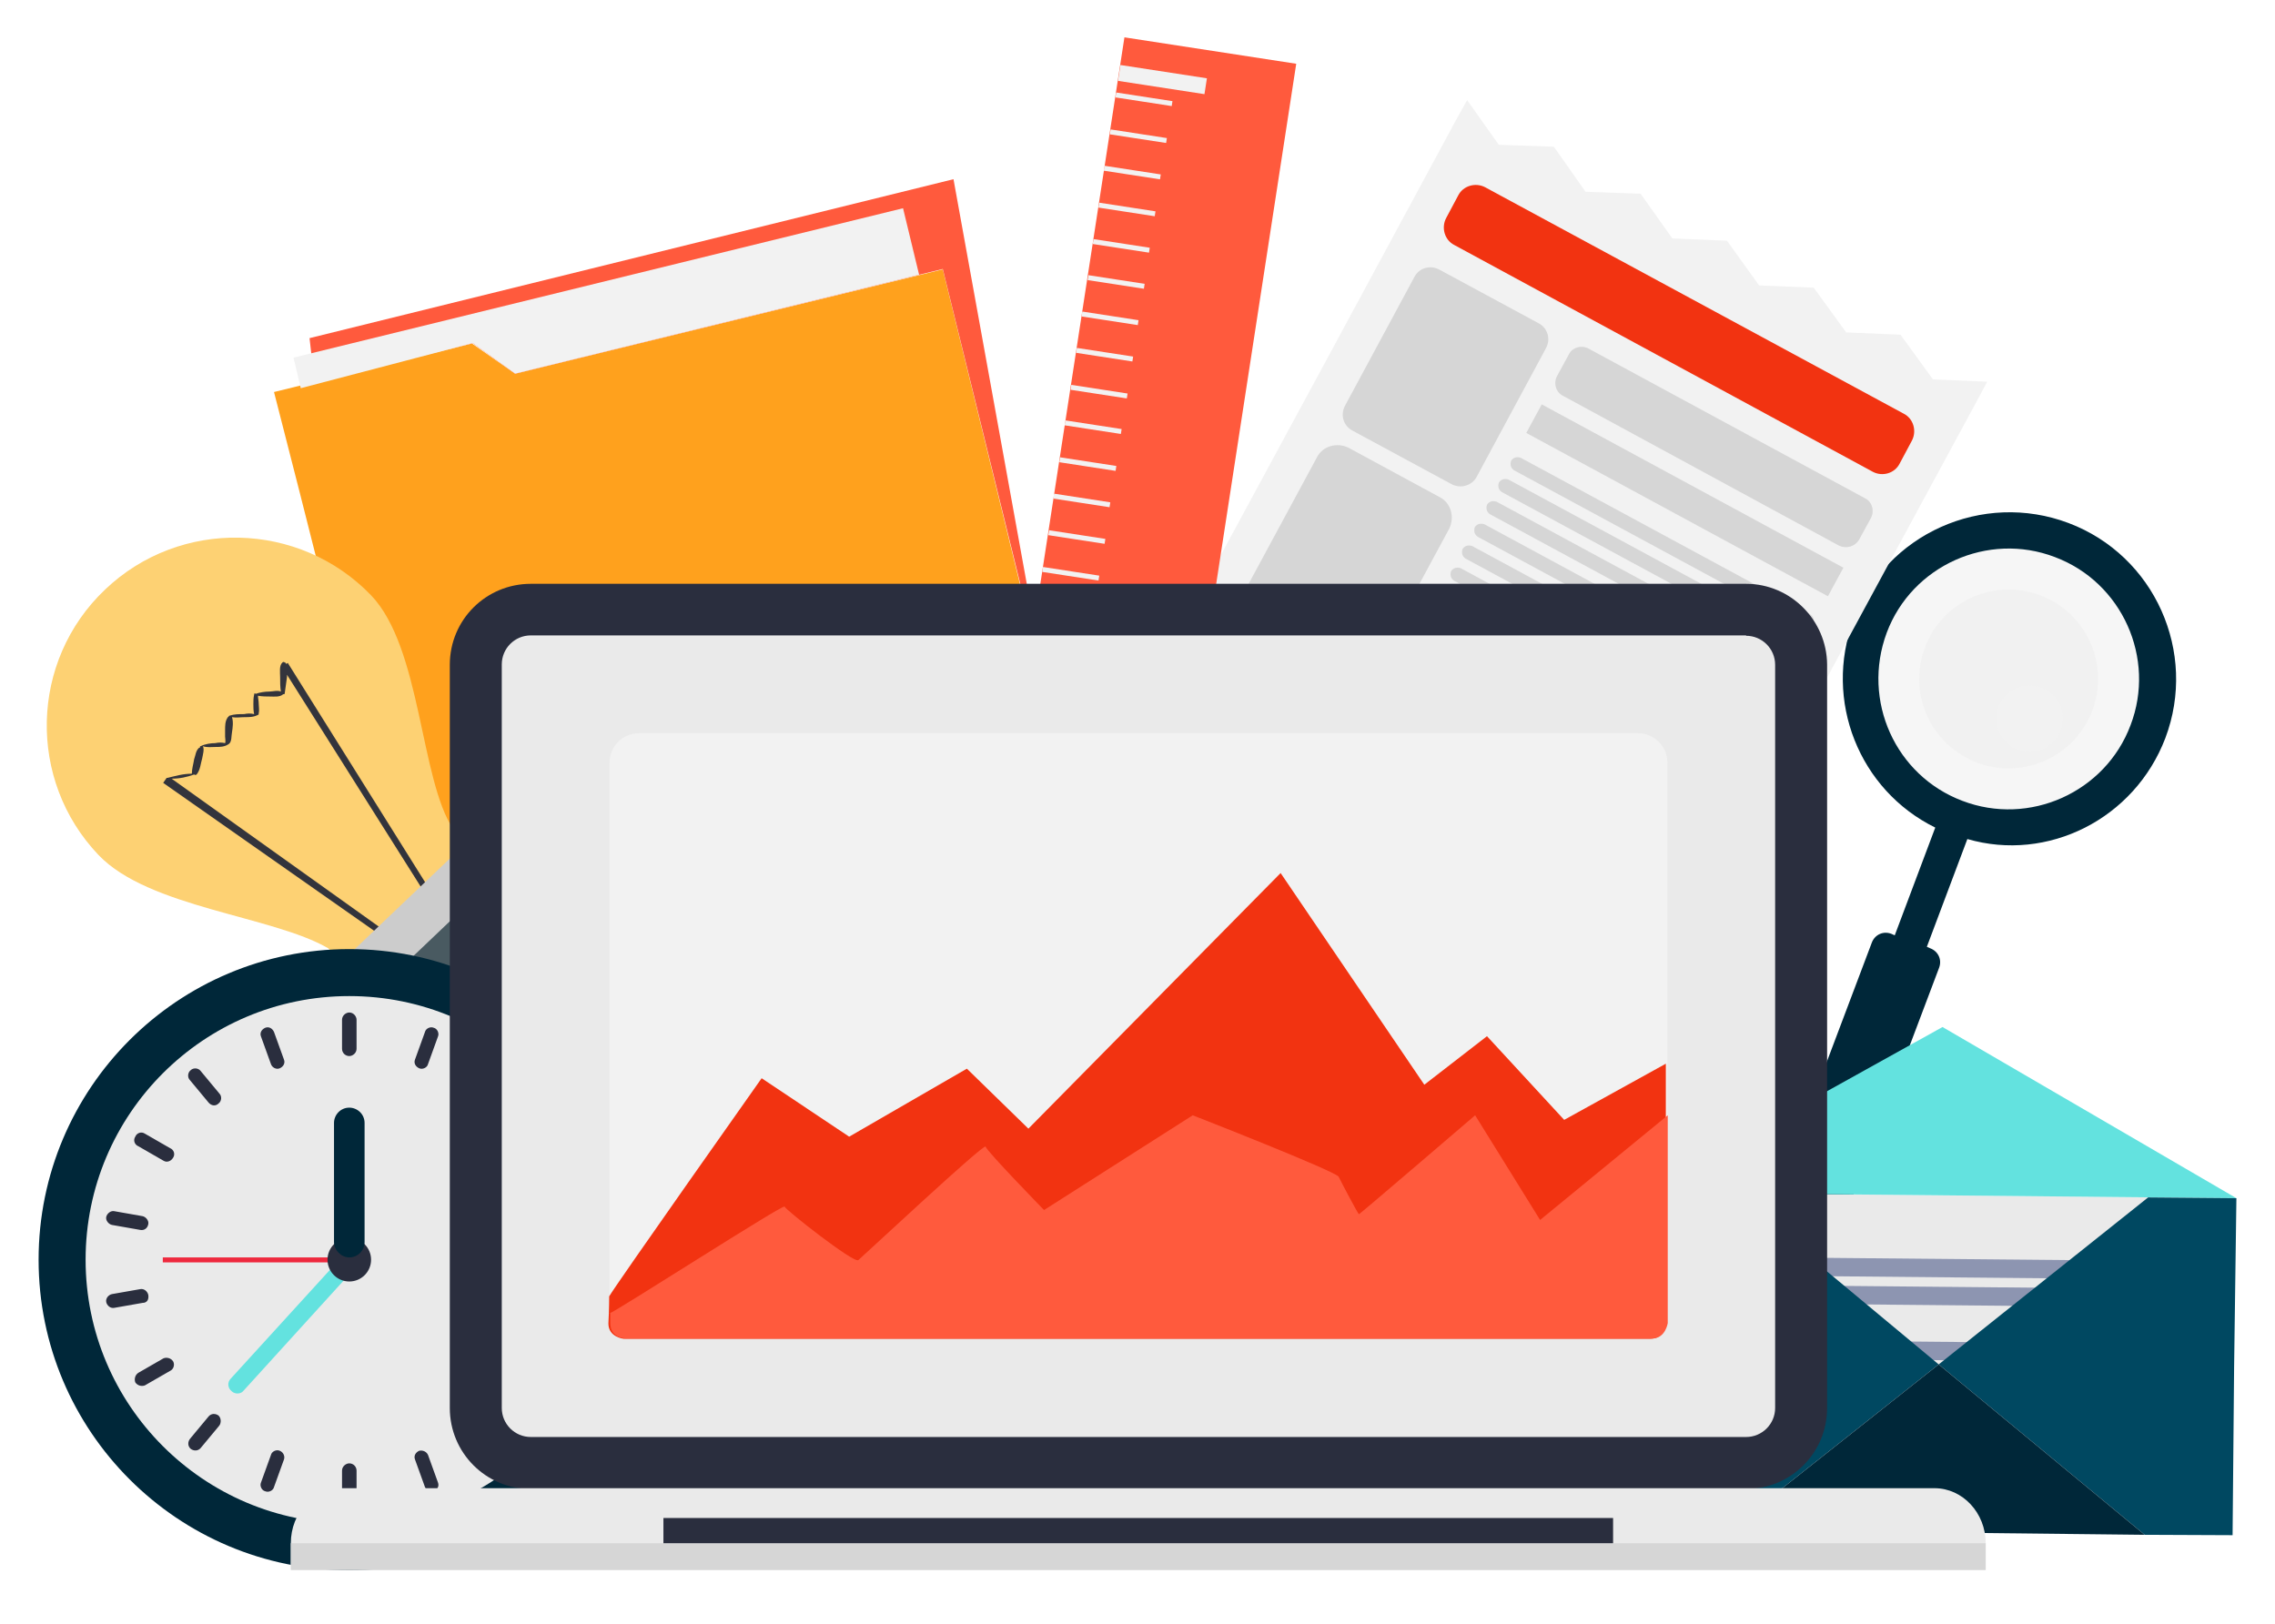 <?xml version="1.0" encoding="utf-8"?>
<!-- Generator: Adobe Illustrator 18.0.0, SVG Export Plug-In . SVG Version: 6.00 Build 0)  -->
<!DOCTYPE svg PUBLIC "-//W3C//DTD SVG 1.1//EN" "http://www.w3.org/Graphics/SVG/1.1/DTD/svg11.dtd">
<svg version="1.1" id="Layer_1" xmlns="http://www.w3.org/2000/svg" xmlns:xlink="http://www.w3.org/1999/xlink" x="0px" y="0px"
	 viewBox="0 416.9 595.3 425" enable-background="new 0 416.9 595.3 425" xml:space="preserve">
<g>
	<g>
		<circle opacity="0.46" fill="#EAEAEA" enable-background="new    " cx="525.6" cy="594.6" r="34.2"/>
		<circle opacity="0.44" fill="#EAEAEA" enable-background="new    " cx="525.6" cy="594.6" r="23.4"/>
		<circle fill="#F2F2F2" cx="531.1" cy="605" r="8.7"/>
		<path fill="#002739" d="M566.6,610.1c8.5-22.5-2.8-47.8-25.3-56.3c-22.5-8.5-47.8,2.8-56.3,25.3c-7.9,21.2,1.5,44.6,21.4,54.4
			l-10.6,28.2l-0.9-0.4c-2.1-0.8-4.3,0.2-5.1,2.3l-25.1,66.5c-0.8,2.1,0.2,4.3,2.3,5.1l10.2,3.8c2.1,0.8,4.3-0.2,5.1-2.3l25.1-66.5
			c0.8-2.1-0.2-4.3-2.3-5.1l-0.9-0.4l10.6-28.2C535.8,642.6,558.5,631.3,566.6,610.1z M493.7,582.5c6.6-17.6,26.5-26.5,44-19.8
			c17.6,6.6,26.5,26.5,19.8,44c-6.6,17.6-26.5,26.5-44,19.8C496,619.9,487.1,600.3,493.7,582.5z"/>
	</g>
	<g>
		<path fill="#FFA11D" d="M134.8,514.7l-11.3-7.9l-51.8,12.7c4.9,18.9,30.2,118.3,29.1,118.7c-1.3,0.4,172.5-42.3,172.5-42.3
			l-26.6-108.5L134.8,514.7z"/>
		<polygon fill="#FF5A3D" points="82.3,517 81,505.4 249.5,463.8 273.4,595.8 246.7,487.3 134.8,514.7 123.7,506.7 		"/>
		<polygon fill="#F2F2F2" points="78.7,518.5 76.8,510.5 236.3,471.4 240.5,488.8 134.8,514.7 123.7,506.7 		"/>
	</g>
	<g>
		<polygon fill="#F2F2F2" points="505.8,516.2 497.3,504.5 483.1,503.9 474.6,492.2 460.3,491.6 451.9,479.9 437.6,479.3 
			429.3,467.6 414.9,467.1 406.6,455.3 392.2,454.8 383.9,443.1 380.9,448.5 347.1,511.1 297.9,602 434,675.7 483.1,585 
			517.1,522.2 520,516.8 		"/>
		<path fill="#F23311" d="M490.1,540.4L380.5,481c-2.5-1.3-3.4-4.5-2.1-7l3.2-6c1.3-2.5,4.5-3.4,7-2.1l109.6,59.3
			c2.5,1.3,3.4,4.5,2.1,7l-3.2,6C495.8,540.8,492.6,541.7,490.1,540.4z"/>
		<path fill="#D6D6D6" d="M379.8,543.6l-25.9-14c-2.5-1.3-3.2-4.3-1.9-6.6l18.1-33.6c1.3-2.5,4.3-3.2,6.6-1.9l25.9,14
			c2.5,1.3,3.2,4.3,1.9,6.6l-18.1,33.6C385.2,544,382.2,544.9,379.8,543.6z"/>
		<path fill="#D6D6D6" d="M341.8,611.6L318,598.8c-3-1.5-4-5.3-2.5-8.3l29.1-53.9c1.5-3,5.3-4,8.3-2.5l23.8,12.9
			c3,1.5,4,5.3,2.5,8.3l-29.1,53.9C348.4,612,344.6,613.1,341.8,611.6z"/>
		<path fill="#D6D6D6" d="M481.2,559.7L409,520.5c-1.9-0.9-2.6-3.4-1.5-5.3l3-5.5c0.9-1.9,3.4-2.6,5.3-1.5l72.2,39.1
			c1.9,0.9,2.6,3.4,1.5,5.3l-3,5.5C485.4,560,483.1,560.6,481.2,559.7z"/>
		
			<rect x="396" y="543.4" transform="matrix(-0.879 -0.476 0.476 -0.879 567.74 1239.099)" fill="#D6D6D6" width="89.8" height="8.5"/>
		<path fill="#D6D6D6" d="M472,581l-75.8-41c-0.9-0.6-1.1-1.5-0.8-2.5l0,0c0.6-0.9,1.5-1.1,2.5-0.8l75.8,41c0.9,0.6,1.1,1.5,0.8,2.5
			l0,0C473.9,581,472.9,581.4,472,581z"/>
		<path fill="#D6D6D6" d="M468.8,586.7l-75.8-41c-0.9-0.6-1.1-1.5-0.8-2.5l0,0c0.6-0.9,1.5-1.1,2.5-0.8l75.8,41
			c0.9,0.6,1.1,1.5,0.8,2.5l0,0C470.8,586.9,469.7,587.3,468.8,586.7z"/>
		<path fill="#D6D6D6" d="M465.7,592.5l-75.8-41c-0.9-0.6-1.1-1.5-0.8-2.5l0,0c0.6-0.9,1.5-1.1,2.5-0.8l75.8,41
			c0.9,0.6,1.1,1.5,0.8,2.5l0,0C467.6,592.7,466.5,593.1,465.7,592.5z"/>
		<path fill="#D6D6D6" d="M462.5,598.4l-75.8-41c-0.9-0.6-1.1-1.5-0.8-2.5l0,0c0.6-0.9,1.5-1.1,2.5-0.8l75.8,41
			c0.9,0.6,1.1,1.5,0.8,2.5l0,0C464.6,598.4,463.5,598.8,462.5,598.4z"/>
		<path fill="#D6D6D6" d="M459.3,604.1l-75.8-41c-0.9-0.6-1.1-1.5-0.8-2.5l0,0c0.6-0.9,1.5-1.1,2.5-0.8l75.8,41
			c0.9,0.6,1.1,1.5,0.8,2.5l0,0C461.4,604.3,460.3,604.6,459.3,604.1z"/>
		<path fill="#D6D6D6" d="M456.3,609.9l-75.8-41c-0.9-0.6-1.1-1.5-0.8-2.5l0,0c0.6-0.9,1.5-1.1,2.5-0.8l75.8,41
			c0.9,0.6,1.1,1.5,0.8,2.5l0,0C458.2,610.1,457,610.5,456.3,609.9z"/>
		<path fill="#D6D6D6" d="M453.1,615.8l-75.8-41c-0.9-0.6-1.1-1.5-0.8-2.5l0,0c0.6-0.9,1.5-1.1,2.5-0.8l75.8,41
			c0.9,0.6,1.1,1.5,0.8,2.5l0,0C455.2,616,454,616.2,453.1,615.8z"/>
		<path fill="#D6D6D6" d="M449.9,621.6l-75.8-41c-0.9-0.6-1.1-1.5-0.8-2.5l0,0c0.6-0.9,1.5-1.1,2.5-0.8l75.8,41
			c0.9,0.6,1.1,1.5,0.8,2.5l0,0C451.9,621.6,450.8,622,449.9,621.6z"/>
		<path fill="#D6D6D6" d="M396,612l-30.4-16.4c-0.6-0.4-0.9-1.1-0.6-1.9l0.4-0.9c0.4-0.6,1.1-0.9,1.9-0.6l30.4,16.4
			c0.6,0.4,0.9,1.1,0.6,1.9l-0.4,0.9C397.5,612,396.8,612.4,396,612z"/>
		<path fill="#D6D6D6" d="M436.8,645.8l-75.8-41c-0.9-0.6-1.1-1.5-0.8-2.5l0,0c0.6-0.9,1.5-1.1,2.5-0.8l75.8,41
			c0.9,0.6,1.1,1.5,0.8,2.5l0,0C438.9,645.8,437.8,646.2,436.8,645.8z"/>
		<path fill="#D6D6D6" d="M433.6,651.5l-75.8-41c-0.9-0.6-1.1-1.5-0.8-2.5l0,0c0.6-0.9,1.5-1.1,2.5-0.8l75.8,41
			c0.9,0.6,1.1,1.5,0.8,2.5l0,0C435.7,651.7,434.6,652.1,433.6,651.5z"/>
		<path fill="#D6D6D6" d="M430.6,657.4l-75.8-41c-0.9-0.6-1.1-1.5-0.8-2.5l0,0c0.6-0.9,1.5-1.1,2.5-0.8l75.8,41
			c0.9,0.6,1.1,1.5,0.8,2.5l0,0C432.5,657.6,431.5,657.9,430.6,657.4z"/>
	</g>
	<g>
		<polygon fill="#EAEAEA" points="430.4,729 507.3,774 585.2,730.5 		"/>
		<polygon fill="#63E2DF" points="430.4,729 508.3,685.7 585.2,730.5 		"/>
		<g>
			<path fill="#8D95B1" d="M562.1,751.7l-118.3-1.1c-1.3,0-2.3-1.1-2.3-2.5l0,0c0-1.3,1.1-2.3,2.5-2.3l118.3,1.1
				c1.3,0,2.3,1.1,2.3,2.5l0,0C564.6,750.5,563.4,751.7,562.1,751.7z"/>
			<path fill="#8D95B1" d="M562.1,759l-118.3-1.1c-1.3,0-2.3-1.1-2.3-2.5l0,0c0-1.3,1.1-2.3,2.5-2.3l118.3,1.1
				c1.3,0,2.3,1.1,2.3,2.5l0,0C564.4,758.1,563.4,759,562.1,759z"/>
			<path fill="#8D95B1" d="M561.9,773.4l-118.3-1.1c-1.3,0-2.3-1.1-2.3-2.5l0,0c0-1.3,1.1-2.3,2.5-2.3l118.3,1.1
				c1.3,0,2.3,1.1,2.3,2.5l0,0C564.4,772.4,563.2,773.4,561.9,773.4z"/>
		</g>
		<polygon fill="#004861" points="453.5,729.2 430.4,729 430,773.2 429.5,817.2 452.5,817.4 507.3,774 		"/>
		<polygon fill="#004861" points="562.1,730.3 585.2,730.5 584.6,774.7 584.2,818.7 561.2,818.6 507.3,774 		"/>
		<polygon fill="#002739" points="452.5,817.4 561.2,818.6 507.3,774 		"/>
	</g>
	<g>
		<path fill="#FDD173" d="M27.5,571.2c-19.7,18.7-20.4,49.9-1.7,69.5c13.2,13.8,45.5,15.9,60.1,24.4l15.5,16.3l32.7-31.2l-15.5-16.3
			c-8.7-13-8.3-47.4-21.5-61.2C78.3,553.2,47.1,552.5,27.5,571.2z"/>
		<path fill="#33343C" d="M74.9,590.7c0-0.2-0.2-0.4-0.4-0.4c-0.2-0.2-0.4-0.2-0.6,0c-0.9,0.8-0.6,2.6-0.6,3.8c0,1.3,0,2.6,0.2,3.8
			c-0.9-0.4-2.1,0-3,0c-1.1,0-2.5,0.2-3.6,0.6c-0.2-0.2-0.4-0.2-0.4,0.2c-0.2,0.9-0.2,1.7-0.2,2.5s0,1.7,0.2,2.6
			c-0.9-0.2-1.7-0.2-2.6,0c-1.3,0-2.6,0-3.8,0.4c-0.2,0-0.2,0.2-0.4,0.4c0,0-0.2,0-0.2,0.2c-0.6,0.9-0.6,2.1-0.6,3.2v1.7
			c0,0.4,0.2,1.3,0,1.7c-0.8-0.2-1.7-0.2-2.6,0c-1.1,0-2.6,0.2-3.8,0.8c-0.2,0-0.2,0.2-0.2,0.4h-0.2c-0.9,0.8-0.9,1.9-1.3,3
			c-0.2,1.3-0.6,2.5-0.6,3.8c-2.3,0-4.3,0.6-6.4,1.1h-0.2l-0.9,1.3l56.9,39.9l0.9-1.3l-55.6-39.7c2.1,0,4-0.4,5.9-1.1
			c0.2,0.2,0.6,0.2,0.8-0.2c0.8-1.1,0.9-2.6,1.3-4c0.2-1.1,0.6-2.3,0.2-3.2c1.1,0.4,2.3,0.2,3.4,0.2c1.1,0,2.3,0,3.4-0.8l0,0
			c0.8-0.6,0.6-2.1,0.8-3c0.2-1.3,0.4-2.8,0-4c1.1,0.2,2.3,0,3.4,0c1.1,0,2.3,0,3.4-0.6c0.2,0,0.2-0.2,0.2-0.4l0,0
			c0.2-0.8,0-1.7,0-2.5s-0.2-1.5-0.2-2.1c1.1,0.2,2.3,0.2,3.2,0.2c1.1,0,2.5,0.2,3.4-0.6c0.2,0,0.4,0,0.4-0.2c0.2-1.5,0.4-3,0.6-4.3
			c0-0.2,0-0.4,0-0.6l35.9,56.9l1.3-0.9l-37-59.1L74.9,590.7z"/>
		
			<ellipse transform="matrix(-0.69 -0.724 0.724 -0.69 -275.073 1235.567)" fill="#CCCCCC" cx="127.1" cy="676.7" rx="3" ry="12.7"/>
		<path fill="#495A61" d="M118.6,643.4l-23.1,22.1c-3.6,3.4-4.2,8.3-1.5,11.1l7.7,8.1c2.3,2.5,9.4,5.7,13.6,4.3l25.5-24.4
			c1.5-4.2-0.9-11.9-3.4-14.4l-7.7-8.1C127.1,639.6,122,640.2,118.6,643.4z"/>
		<path fill="#CCCCCC" d="M129.5,646.8l-31.4,29.9c-1.5,1.5-4.2,1.5-5.7-0.2l-2.6-2.8c-1.5-1.5-1.5-4.2,0.2-5.7l31.4-29.9
			c1.5-1.5,4.2-1.5,5.7,0.2l2.6,2.8C131.2,642.8,131.1,645.3,129.5,646.8z"/>
	</g>
	<g>
		<circle fill="#002739" cx="91.4" cy="746.6" r="81.3"/>
		<circle fill="#EAEAEA" cx="91.4" cy="746.6" r="69"/>
		<g>
			<path fill="#2A2E3E" d="M91.4,693.3L91.4,693.3c0.9,0,1.9-0.8,1.9-1.9v-7.6c0-0.9-0.8-1.9-1.9-1.9l0,0c-0.9,0-1.9,0.8-1.9,1.9
				v7.6C89.5,692.5,90.4,693.3,91.4,693.3z"/>
			<path fill="#2A2E3E" d="M109.7,696.5L109.7,696.5c0.9,0.4,2.1-0.2,2.3-1.1l2.6-7.2c0.4-0.9-0.2-2.1-1.1-2.3l0,0
				c-0.9-0.4-2.1,0.2-2.3,1.1l-2.6,7.2C108.2,695.2,108.8,696.1,109.7,696.5z"/>
			<path fill="#2A2E3E" d="M125.8,705.7L125.8,705.7c0.8,0.6,1.9,0.6,2.6-0.2l4.9-5.9c0.6-0.8,0.6-1.9-0.2-2.6l0,0
				c-0.8-0.6-1.9-0.6-2.6,0.2l-4.9,5.9C124.8,704,124.8,705.2,125.8,705.7z"/>
			<path fill="#2A2E3E" d="M137.7,719.9L137.7,719.9c0.6,0.9,1.7,1.1,2.5,0.8l6.6-3.8c0.9-0.6,1.1-1.7,0.8-2.5l0,0
				c-0.6-0.9-1.7-1.1-2.5-0.8l-6.6,3.8C137.3,718,137.1,719.2,137.7,719.9z"/>
			<path fill="#2A2E3E" d="M143.9,737.3L143.9,737.3c0.2,0.9,1.1,1.7,2.1,1.5l7.4-1.3c0.9-0.2,1.7-1.1,1.5-2.1l0,0
				c-0.2-0.9-1.1-1.7-2.1-1.5l-7.4,1.3C144.5,735.4,143.7,736.4,143.9,737.3z"/>
			<path fill="#2A2E3E" d="M143.9,755.8L143.9,755.8c-0.2,0.9,0.6,1.9,1.5,2.1l7.4,1.3c0.9,0.2,1.9-0.6,2.1-1.5l0,0
				c0.2-0.9-0.6-1.9-1.5-2.1l-7.4-1.3C145,754.3,144.1,754.9,143.9,755.8z"/>
			<path fill="#2A2E3E" d="M137.7,773.2L137.7,773.2c-0.6,0.9-0.2,2.1,0.8,2.5l6.6,3.8c0.9,0.6,2.1,0.2,2.5-0.8l0,0
				c0.6-0.9,0.2-2.1-0.8-2.5l-6.6-3.8C139.2,772.1,138,772.4,137.7,773.2z"/>
			<path fill="#2A2E3E" d="M125.8,787.4L125.8,787.4c-0.8,0.6-0.9,1.9-0.2,2.6l4.9,5.9c0.6,0.8,1.9,0.9,2.6,0.2l0,0
				c0.8-0.6,0.9-1.9,0.2-2.6l-4.9-5.9C127.7,787,126.5,786.8,125.8,787.4z"/>
			<path fill="#2A2E3E" d="M109.7,796.6L109.7,796.6c-0.9,0.4-1.5,1.3-1.1,2.3l2.6,7.2c0.4,0.9,1.3,1.5,2.3,1.1l0,0
				c0.9-0.4,1.5-1.3,1.1-2.3l-2.6-7.2C111.6,796.8,110.6,796.4,109.7,796.6z"/>
			<path fill="#2A2E3E" d="M91.4,799.9L91.4,799.9c-0.9,0-1.9,0.8-1.9,1.9v7.6c0,0.9,0.8,1.9,1.9,1.9l0,0c0.9,0,1.9-0.8,1.9-1.9
				v-7.6C93.3,800.8,92.5,799.9,91.4,799.9z"/>
			<path fill="#2A2E3E" d="M73.2,796.6L73.2,796.6c-0.9-0.4-2.1,0.2-2.3,1.1l-2.6,7.2c-0.4,0.9,0.2,2.1,1.1,2.3l0,0
				c0.9,0.4,2.1-0.2,2.3-1.1l2.6-7.2C74.6,798.1,74.2,797,73.2,796.6z"/>
			<path fill="#2A2E3E" d="M57.2,787.4L57.2,787.4c-0.8-0.6-1.9-0.6-2.6,0.2l-4.9,5.9c-0.6,0.8-0.6,1.9,0.2,2.6l0,0
				c0.8,0.6,1.9,0.6,2.6-0.2l4.9-5.9C57.9,789.3,57.9,788.1,57.2,787.4z"/>
			<path fill="#2A2E3E" d="M45.3,773.2L45.3,773.2c-0.6-0.9-1.7-1.1-2.5-0.8l-6.6,3.8c-0.9,0.6-1.1,1.7-0.8,2.5l0,0
				c0.6,0.9,1.7,1.1,2.5,0.8l6.6-3.8C45.4,775.3,45.8,774.1,45.3,773.2z"/>
			<path fill="#2A2E3E" d="M38.8,755.8L38.8,755.8c-0.2-0.9-1.1-1.7-2.1-1.5l-7.4,1.3c-0.9,0.2-1.7,1.1-1.5,2.1l0,0
				c0.2,0.9,1.1,1.7,2.1,1.5l7.4-1.3C38.5,757.9,39,757,38.8,755.8z"/>
			<path fill="#2A2E3E" d="M38.8,737.3L38.8,737.3c0.2-0.9-0.6-1.9-1.5-2.1l-7.4-1.3c-0.9-0.2-1.9,0.6-2.1,1.5l0,0
				c-0.2,0.9,0.6,1.9,1.5,2.1l7.4,1.3C37.7,739,38.6,738.4,38.8,737.3z"/>
			<path fill="#2A2E3E" d="M45.3,719.9L45.3,719.9c0.6-0.9,0.2-2.1-0.8-2.5l-6.6-3.8c-0.9-0.6-2.1-0.2-2.5,0.8l0,0
				c-0.6,0.9-0.2,2.1,0.8,2.5l6.6,3.8C43.6,721.2,44.7,720.9,45.3,719.9z"/>
			<path fill="#2A2E3E" d="M57.2,705.7L57.2,705.7c0.8-0.6,0.9-1.9,0.2-2.6l-4.9-5.9c-0.6-0.8-1.9-0.9-2.6-0.2l0,0
				c-0.8,0.6-0.9,1.9-0.2,2.6l4.9,5.9C55.3,706.3,56.4,706.5,57.2,705.7z"/>
			<path fill="#2A2E3E" d="M73.2,696.5L73.2,696.5c0.9-0.4,1.5-1.3,1.1-2.3l-2.6-7.2c-0.4-0.9-1.3-1.5-2.3-1.1l0,0
				c-0.9,0.4-1.5,1.3-1.1,2.3l2.6,7.2C71.2,696.3,72.3,696.9,73.2,696.5z"/>
		</g>
		<path fill="#63E2DF" d="M60.6,781L60.6,781c0.9,0.9,2.5,0.8,3.2-0.2L92.7,749c0.9-0.9,0.8-2.5-0.2-3.2l0,0
			c-0.9-0.9-2.5-0.8-3.2,0.2l-28.9,31.7C59.4,778.7,59.6,780.2,60.6,781z"/>
		<rect x="42.6" y="746" fill="#EE293E" width="48.9" height="1.3"/>
		<circle fill="#2A2E3E" cx="91.4" cy="746.6" r="5.7"/>
		<path fill="#002739" d="M91.4,746L91.4,746c2.3,0,4-1.9,4-4v-31.2c0-2.3-1.9-4-4-4l0,0c-2.3,0-4,1.9-4,4V742
			C87.4,744.1,89.3,746,91.4,746z"/>
	</g>
	<g>
		
			<rect x="165.2" y="536.9" transform="matrix(-0.152 0.988 -0.988 -0.152 894.752 351.979)" fill="#FF5A3D" width="262.5" height="45.5"/>
		<g>
			
				<rect x="264.7" y="666.7" transform="matrix(-0.152 0.988 -0.988 -0.152 977.666 517.963)" fill="#F2F2F2" width="4.2" height="22.9"/>
			
				<rect x="301.8" y="426.2" transform="matrix(-0.152 0.988 -0.988 -0.152 782.771 203.999)" fill="#F2F2F2" width="4.2" height="22.9"/>
		</g>
		<g>
			
				<rect x="263.1" y="664.1" transform="matrix(-0.152 0.988 -0.988 -0.152 967.71 513.354)" fill="#F2F2F2" width="1.3" height="14.9"/>
			
				<rect x="264.4" y="654.5" transform="matrix(-0.152 0.988 -0.988 -0.152 959.771 500.89)" fill="#F2F2F2" width="1.3" height="14.9"/>
			
				<rect x="266" y="645.2" transform="matrix(-0.152 0.988 -0.988 -0.152 952.302 488.636)" fill="#F2F2F2" width="1.3" height="14.9"/>
			
				<rect x="267.5" y="635.6" transform="matrix(-0.152 0.988 -0.988 -0.152 944.654 476.082)" fill="#F2F2F2" width="1.3" height="14.9"/>
			
				<rect x="268.9" y="626" transform="matrix(-0.152 0.988 -0.988 -0.152 936.765 463.681)" fill="#F2F2F2" width="1.3" height="14.9"/>
			
				<rect x="270.5" y="616.5" transform="matrix(-0.152 0.988 -0.988 -0.152 929.101 451.123)" fill="#F2F2F2" width="1.3" height="14.9"/>
			
				<rect x="271.8" y="606.9" transform="matrix(-0.152 0.988 -0.988 -0.152 921.209 438.721)" fill="#F2F2F2" width="1.3" height="14.9"/>
			
				<rect x="273.4" y="597.5" transform="matrix(-0.152 0.988 -0.988 -0.152 913.715 426.411)" fill="#F2F2F2" width="1.3" height="14.9"/>
			
				<rect x="274.7" y="587.9" transform="matrix(-0.152 0.988 -0.988 -0.152 905.765 413.954)" fill="#F2F2F2" width="1.3" height="14.9"/>
			
				<rect x="276.3" y="578.4" transform="matrix(-0.152 0.988 -0.988 -0.152 898.167 401.454)" fill="#F2F2F2" width="1.3" height="14.9"/>
			
				<rect x="277.9" y="568.8" transform="matrix(-0.152 0.988 -0.988 -0.152 890.522 388.9)" fill="#F2F2F2" width="1.3" height="14.9"/>
			
				<rect x="279.2" y="559.4" transform="matrix(-0.152 0.988 -0.988 -0.152 882.77 376.739)" fill="#F2F2F2" width="1.3" height="14.9"/>
			
				<rect x="280.7" y="549.8" transform="matrix(-0.152 0.988 -0.988 -0.152 875.107 364.183)" fill="#F2F2F2" width="1.3" height="14.9"/>
			
				<rect x="282.1" y="540.3" transform="matrix(-0.152 0.988 -0.988 -0.152 867.229 351.781)" fill="#F2F2F2" width="1.3" height="14.9"/>
			
				<rect x="283.7" y="530.7" transform="matrix(-0.152 0.988 -0.988 -0.152 859.569 339.226)" fill="#F2F2F2" width="1.3" height="14.9"/>
			
				<rect x="285" y="521.1" transform="matrix(-0.152 0.988 -0.988 -0.152 851.663 326.821)" fill="#F2F2F2" width="1.3" height="14.9"/>
			
				<rect x="286.6" y="511.7" transform="matrix(-0.152 0.988 -0.988 -0.152 844.173 314.511)" fill="#F2F2F2" width="1.3" height="14.9"/>
			
				<rect x="288.1" y="502.2" transform="matrix(-0.152 0.988 -0.988 -0.152 836.471 301.914)" fill="#F2F2F2" width="1.3" height="14.9"/>
			
				<rect x="289.5" y="492.6" transform="matrix(-0.152 0.988 -0.988 -0.152 828.614 289.553)" fill="#F2F2F2" width="1.3" height="14.9"/>
			
				<rect x="291.1" y="483" transform="matrix(-0.152 0.988 -0.988 -0.152 820.972 276.998)" fill="#F2F2F2" width="1.3" height="14.9"/>
			
				<rect x="292.4" y="473.6" transform="matrix(-0.152 0.988 -0.988 -0.152 813.22 264.838)" fill="#F2F2F2" width="1.3" height="14.9"/>
			
				<rect x="294" y="464.1" transform="matrix(-0.152 0.988 -0.988 -0.152 805.575 252.284)" fill="#F2F2F2" width="1.3" height="14.9"/>
			
				<rect x="295.3" y="454.5" transform="matrix(-0.152 0.988 -0.988 -0.152 797.669 239.881)" fill="#F2F2F2" width="1.3" height="14.9"/>
			
				<rect x="296.9" y="444.9" transform="matrix(-0.152 0.988 -0.988 -0.152 790.026 227.326)" fill="#F2F2F2" width="1.3" height="14.9"/>
			
				<rect x="298.4" y="435.4" transform="matrix(-0.152 0.988 -0.988 -0.152 782.332 214.737)" fill="#F2F2F2" width="1.3" height="14.9"/>
		</g>
	</g>
	<g>
		<path fill="#EAEAEA" d="M138.8,799.7c-7.9,0-14.4-6.4-14.4-14.4V590.8c0-7.9,6.4-14.4,14.4-14.4h318c7.9,0,14.4,6.4,14.4,14.4
			v194.5c0,7.9-6.4,14.4-14.4,14.4H138.8z"/>
		<path fill="#2A2E3E" d="M456.9,583.3c4.2,0,7.6,3.4,7.6,7.6v194.5c0,4.2-3.4,7.6-7.6,7.6h-318c-4.2,0-7.6-3.4-7.6-7.6V590.8
			c0-4.2,3.4-7.6,7.6-7.6H456.9 M456.9,569.7h-318c-11.7,0-21.2,9.4-21.2,21.2v194.5c0,11.7,9.4,21.2,21.2,21.2h318
			c11.7,0,21.2-9.4,21.2-21.2V590.8C478,579.3,468.6,569.7,456.9,569.7L456.9,569.7z"/>
		<path fill="#F2F2F2" d="M428.5,767.2H167.2c-4.2,0-7.7-3.4-7.7-7.7V616.5c0-4.2,3.4-7.7,7.7-7.7h261.4c4.2,0,7.7,3.4,7.7,7.7
			v142.9C436.3,763.8,432.9,767.2,428.5,767.2z"/>
		<path fill="#F23311" d="M159.4,756.2c1.7-3,39.9-57.1,39.9-57.1l22.9,15.3l30.8-17.8l16.1,15.7l66-66.9l37.6,55.4l16.4-12.7
			l20.2,21.9l26.6-14.7v68c0,0-0.4,4-4,4c-3.6,0-268.7,0-268.7,0s-4-0.4-4-4C159.4,759.6,159.4,756.2,159.4,756.2z"/>
		<path fill="#FF5A3D" d="M159.4,760.7c1.9-0.6,45.5-28.7,45.9-28c0.2,0.8,18.1,14.9,19.3,14c1.1-0.9,33.1-30.8,33.3-29.7
			c0.2,1.1,15.3,16.6,15.3,16.6l38.9-24.8c0,0,37.6,14.7,38.2,16.1c0.6,1.3,5.1,9.8,5.3,9.8c0.2,0,30.4-25.9,30.4-25.9l17,27.4
			l33.4-27.4v54.4c0,0-0.6,4-4,4c-3.4,0-268.7,0-268.7,0s-4,0-4-4v-2.6H159.4z"/>
		<g>
			<path fill="#EAEAEA" d="M519.6,827.8v-7c0-7.9-6-14.4-13.4-14.4H89.5c-7.4,0-13.4,6.4-13.4,14.4v7H519.6z"/>
			<rect x="76.1" y="820.8" fill="#D6D6D6" width="443.5" height="7"/>
			<rect x="173.6" y="814.2" fill="#2A2E3E" width="248.5" height="6.6"/>
		</g>
	</g>
</g>
</svg>

